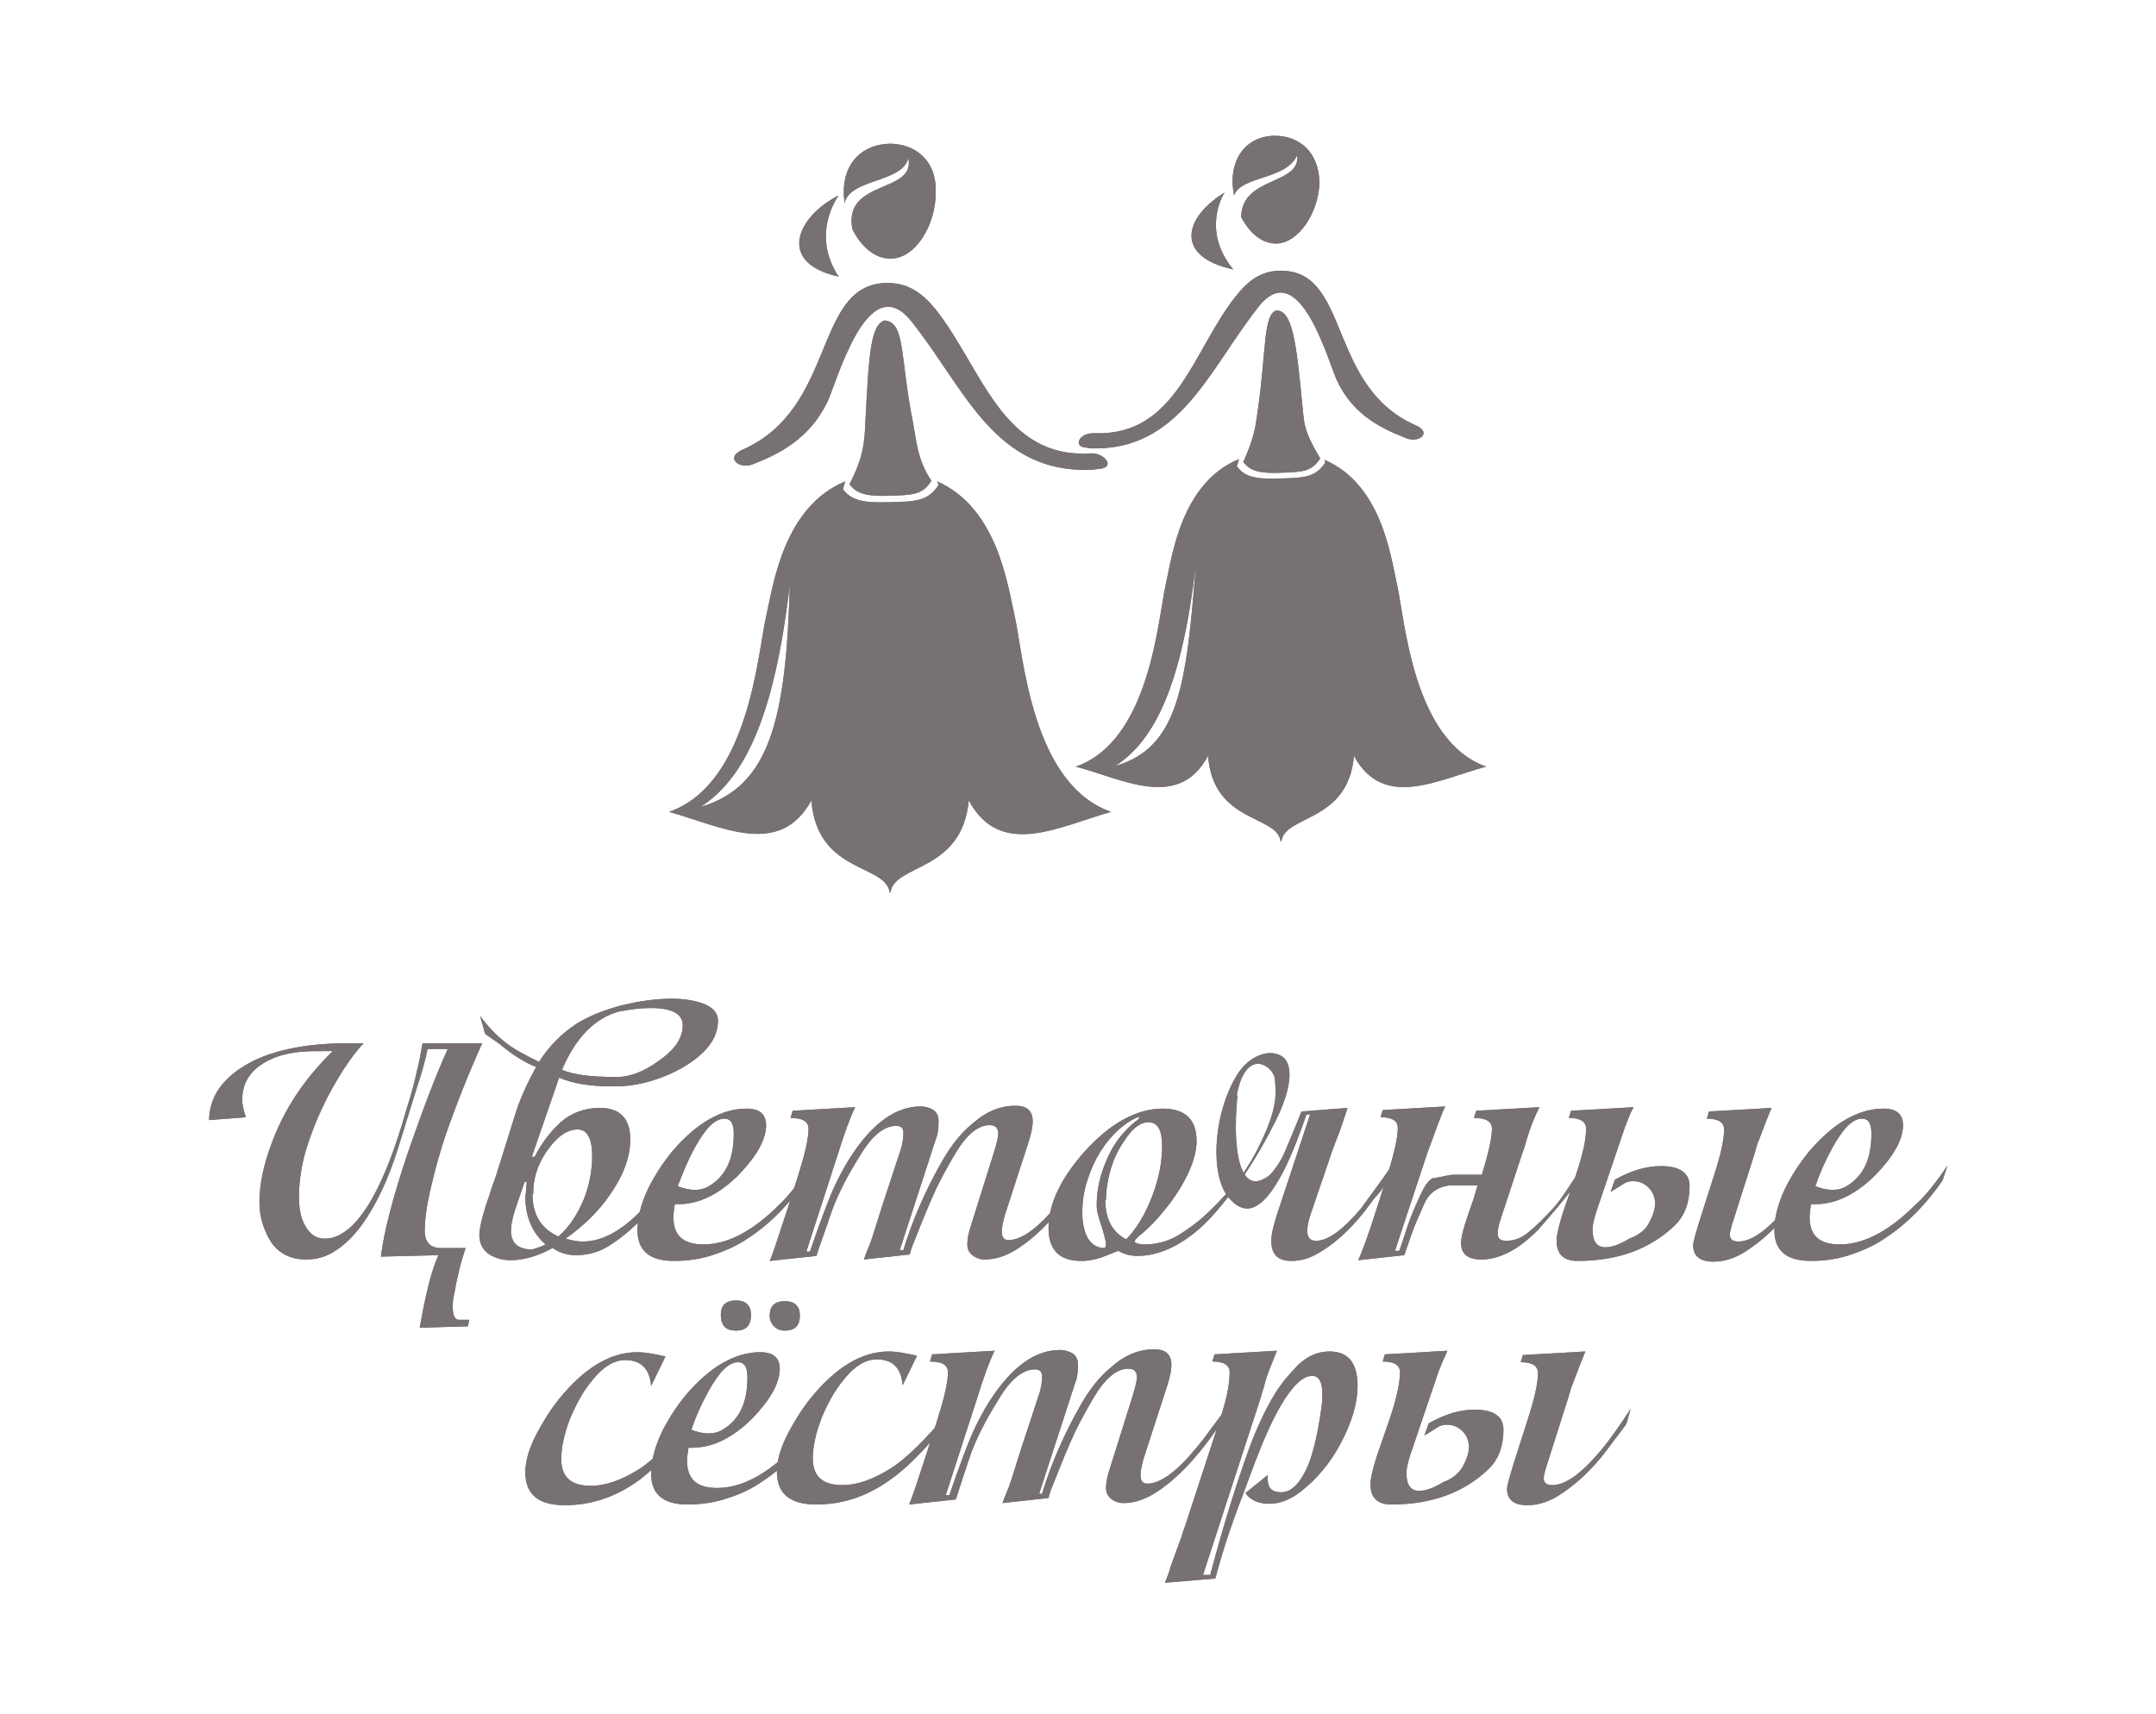 <?xml version="1.0" encoding="UTF-8"?> <!-- Generator: Adobe Illustrator 26.0.1, SVG Export Plug-In . SVG Version: 6.00 Build 0) --> <svg xmlns="http://www.w3.org/2000/svg" xmlns:xlink="http://www.w3.org/1999/xlink" id="Layer_1" x="0px" y="0px" viewBox="0 0 300 238.6" style="enable-background:new 0 0 300 238.6;" xml:space="preserve"> <style type="text/css"> .st0{fill:#787171;} </style> <g> <path class="st0" d="M151.9,65.4c-13.6,0.5-17.6-11.3-25.1-20.7c-6.1-7.6-10.4,8.7-11.7,11.3c-2.5,5.1-6.7,7.2-10.3,8.6 c-1.9,0.8-4-0.9-1.5-2c13-5.7,9.9-22.5,19.6-23.2c3.3-0.2,5.4,1.3,7.4,3.8c6.4,8.2,9.2,20.7,21.5,19.9c1.9-0.1,3.7,2.1,0.8,2.2 L151.9,65.4z"></path> <path class="st0" d="M129.6,66.9c-2-2.9-2.1-5.8-2.6-8.3c-1.8-9.1-1-13.7-3.9-14l0,0c0,0,0,0,0,0c0,0,0,0,0,0v0 c-2,0.6-2.2,4.9-2.7,14.3c-0.1,2.8-0.3,4.8-2.2,8.5c1.1,1.4,2.5,1.7,5.6,1.6C126.9,68.9,128.4,68.9,129.6,66.9z"></path> <path class="st0" d="M151.6,62.4c12.6,0.5,16.6-11,23.6-19.8c5.7-7.1,9.7,8.1,10.9,10.5c2.3,4.8,6.3,6.6,9.6,7.9 c1.8,0.7,3.6-0.8,1.3-1.8c-12.1-5.3-9.2-20.9-18.2-21.5c-3.1-0.2-5,1.2-6.9,3.6c-6,7.6-8.2,19.4-19.6,19c-2.3-0.1-3,2-1.1,2 L151.6,62.4z"></path> <path class="st0" d="M183.7,63.8c-2.3-3.9-2.2-4.6-2.5-7.6c-0.8-8.2-1.3-13-3.6-13l0,0c0,0,0,0,0,0c0,0,0,0,0,0l0,0 c-1.8,0.6-1.4,5.3-2.5,13.3c-0.4,2.7-0.4,4-2.1,7.8c1,1.3,2.3,1.6,5.2,1.5C181.1,65.7,182.5,65.7,183.7,63.8z"></path> <path class="st0" d="M141.2,85.8c-1-4.4-2.4-15.1-10.8-18.8c0.1,0.2,0.1,0.3,0.2,0.5c-1.5,2.3-3.2,2.3-6.9,2.4 c-3.5,0.1-5.2-0.2-6.4-1.8c0.1-0.4,0.2-0.8,0.3-1.1c-8.6,3.6-10,14.4-11,18.8c-1.2,5.3-2.4,23.3-13.5,27.2c7.2,2,15.4,6.5,19.8-1.6 c0.8,10.2,10.3,8.8,10.9,12.8c0,0.1,0,0.1,0.1,0c0.6-4,10-2.8,10.9-12.8c4.4,8.2,12.6,3.6,19.8,1.6 C143.5,109.1,142.4,91.1,141.2,85.8z M97.5,112.3c6.2-4,10.3-12.8,12.4-31C109.4,99.8,107.2,109.5,97.5,112.3z"></path> <path class="st0" d="M194.4,81.4c-0.9-4.1-2.2-14-10.1-17.4c0,0.1,0.1,0.3,0.1,0.4c-1.4,2.1-3,2.1-6.4,2.2 c-3.3,0.1-4.8-0.2-5.9-1.7c0.1-0.3,0.2-0.6,0.3-1c-8,3.3-9.3,13.4-10.2,17.5c-1.1,4.9-2.2,21.7-12.5,25.3 c6.7,1.8,14.3,6.1,18.4-1.5c0.7,9.4,9.6,8.2,10.1,11.9c0,0.1,0,0.1,0.1,0c0.5-3.7,9.3-2.6,10.1-11.9c4.1,7.6,11.7,3.3,18.4,1.5 C196.6,103.1,195.5,86.3,194.4,81.4z M155.2,106.6c5.6-3.6,9.3-11.6,11.2-28C165.1,95.3,164,104.1,155.2,106.6z"></path> <path class="st0" d="M123.8,20c-3.6,0.1-6.4,2.4-6.4,6.8c0,0.5,0.1,1,0.1,1.5c0.8-3.5,8-2.8,8.9-6.3c1,5-9.1,2.9-7.8,9.9 c1.2,2.4,3.1,4.1,5.3,4.1c3.6,0,6.4-4.9,6.3-9.4C130.3,22.3,127.3,20,123.8,20z"></path> <path class="st0" d="M177.6,18.9c-3.3-0.1-6,2.1-6.1,6.2c0,0.7,0.1,1.4,0.2,2.1c1.1-2.8,7.2-2.1,8.8-5.6c0.5,4.2-7.7,2.9-7.8,8.6 c1.1,2.1,2.7,3.6,4.7,3.7c3.3,0.1,6.1-4.4,6.2-8.5C183.5,21.2,180.9,19,177.6,18.9z"></path> <path class="st0" d="M170.4,26.8c-5.6,3.4-7.1,8.9,1.2,10.7C167,31.9,170.4,26.8,170.4,26.8z"></path> <path class="st0" d="M116.7,27.2c-5.8,2.9-8.7,9.4,0,11.3C112.7,32.5,116.7,27.2,116.7,27.2z"></path> </g> <g> <g> <g> <path class="st0" d="M61.6,173.7h3.2c-0.7,2-1.2,4.1-1.6,6.4c-0.2,0.8-0.2,1.4-0.2,1.9c0,1.1,0.3,1.7,0.9,1.7h1.4l-0.2,0.9 l-6.7,0.2c0.8-4.5,1.6-7.9,2.6-10.1l-8,0.2c0.4-3.3,1.6-8.1,3.8-14.6c1.9-5.5,3.7-10.3,5.5-14.3h-2.8c-0.3,1.5-0.8,3.3-1.5,5.4 c-0.9,2.9-1.8,5.8-2.7,8.7c-1.1,3.4-2.3,6.1-3.6,8.3c-1.5,2.6-3.2,4.5-4.9,5.6c-1.3,0.9-2.7,1.3-4.2,1.3c-2.7,0-4.6-1.3-5.6-3.8 c-0.6-1.3-0.9-2.7-0.9-4.2c0-2.5,0.6-5.4,1.9-8.7c1.7-4.4,4.4-8.5,8.3-12.3H44c-3,0-5.4,0.5-7.2,1.6c-2.1,1.2-3.1,3-3.1,5.2 c0,0.6,0.2,1.4,0.5,2.4l-5.1,0.4V156c0-3.1,1.6-5.6,4.8-7.6c3.4-2.1,8.3-3.2,14.6-3.2h2.1c-0.8,0.8-1.7,2-2.7,3.5 c-2.4,3.7-4.2,7.6-5.4,11.6c-0.6,2.2-0.9,4.3-0.9,6.3c0,1.4,0.2,2.7,0.7,3.7c0.7,1.4,1.6,2.1,2.9,2.1c1.3,0,2.5-0.6,3.8-1.8 c0.9-0.9,1.9-2.2,2.9-4c1.5-2.7,3.1-6.7,4.6-12c0.7-2.2,1.2-4,1.5-5.5c0.2-0.8,0.4-1.6,0.5-2.3l0.3-1.6h8.3 c-1.9,4.2-3.6,8.5-5.1,12.8c-0.7,2.1-1.4,4.5-2,7.1c-0.6,2.5-0.9,4.6-0.9,6.2C59.1,173,60,173.8,61.6,173.7z"></path> <path class="st0" d="M67.5,143.9l-0.7-2.5c1.7,2.3,3.6,4,5.7,5.1c0.7,0.4,1.5,0.8,2.5,1.3c1.4-2.2,3.1-3.9,5.2-5.3 c1.6-1,3.7-1.9,6.4-2.6c2.5-0.6,4.8-0.9,6.9-0.9c1.5,0,2.8,0.2,3.8,0.5c1.7,0.5,2.5,1.3,2.6,2.4c0.1,2.6-1.7,4.9-5.3,6.9 c-3.2,1.7-6.4,2.5-9.7,2.4c-2.8,0-5.2-0.4-7.1-1.2l-3.8,11h0.4c0.9-1.8,2.1-3.4,3.6-4.8c1.5-1.3,3.3-2,5.5-2 c2.8,0,4.2,1.5,4.2,4.4c0,2.5-1,5.1-2.9,7.8c-1.6,2.3-3.7,4.3-6.1,6c1,0.3,1.8,0.4,2.4,0.4c2.5,0,5.1-1.3,7.8-4 c1.3-1.3,3.2-3.6,5.8-6.9l-0.7,2.1l-1.2,1.6c-2.9,3.8-5.7,6.4-8.4,8c-1.4,0.8-2.8,1.1-4.3,1.1c-1.1,0-2.2-0.3-3.2-1 c-2,1.1-4,1.7-5.8,1.7c-1.2,0-2.2-0.3-3-0.8c-0.9-0.6-1.4-1.5-1.4-2.7c0-0.8,0.3-2.2,0.9-4.1c0.5-1.4,0.9-2.8,1.4-4.1l2.6-8.3 c0.7-2.4,1.8-4.7,3-6.9c-1.6-0.6-3.3-1.7-5.1-3.2L67.5,143.9z M73.3,164.5l-0.3,0l-1.3,3.8c-0.4,1.2-0.6,2.2-0.6,3 c0,1.7,1,2.6,2.9,2.6c0.1,0,0.4-0.1,1-0.3c0.5-0.2,0.8-0.3,0.9-0.4c-1.9-1.7-2.8-3.9-2.8-6.7C73.2,166,73.2,165.3,73.3,164.5z M74.1,166.2c0,2.9,1.2,4.8,3.6,5.9c1.5-1.3,2.6-3,3.5-5.1c0.8-2,1.2-4.1,1.2-6.1c0-2.4-0.7-3.7-2-3.7c-1.5,0-2.9,1-4.3,3 c-1.3,1.9-1.9,3.8-1.9,5.8V166.2z M78.2,148.9c1.6,0.7,4.1,1,7.6,1c1.8,0,3.7-0.7,5.8-2.2c2.3-1.6,3.4-3.2,3.4-5 c0-1.6-1.5-2.4-4.5-2.4c-1.4,0-2.9,0.2-4.4,0.5C82.8,141.7,80.1,144.4,78.2,148.9z"></path> <path class="st0" d="M112.8,162.2l-0.7,2.1c-2.3,3.3-4.8,5.9-7.8,7.9c-1.4,1-3.1,1.8-4.9,2.4c-1.7,0.6-3.6,0.9-5.6,0.9 c-3.4,0-5.1-1.4-5.1-4.3c0-1.7,0.5-3.7,1.5-5.8c0.9-1.8,2-3.5,3.3-5.1c3.4-4,6.9-6,10.4-6c1.8,0,2.7,0.8,2.7,2.3 c0,2-1.3,4.3-3.8,6.9c-2.7,2.7-5.5,4.1-8.4,4.1h-0.5c-0.1,0.7-0.2,1.3-0.2,1.8c0,2.6,1.4,3.8,4.2,3.8c3.3,0,6.8-1.8,10.5-5.5 C109.6,166.6,111.1,164.7,112.8,162.2z M94.3,165.1c0.8,0.3,1.5,0.5,2.3,0.5h0.2c0.7,0,1.4-0.2,2-0.6c2.2-1.4,3.3-3.7,3.3-7.2 c0-1.4-0.4-2.1-1.3-2.1c-1.3,0-2.6,1.3-4.1,4C95.7,161.5,95,163.3,94.3,165.1z"></path> <path class="st0" d="M113.6,174.8l-6.5,0.7c0.3-0.6,1.1-3,2.5-7.3l1.5-4.7c0.9-2.9,1.4-5,1.4-6.4c0-1-0.8-1.5-2.5-1.5l0.3-1 l8.7-0.5c-0.7,1.4-1.5,3.6-2.4,6.5l-4.4,13.6l0.5,0c1.4-4.1,2.5-7,3.2-8.6c1.4-3.1,3-5.7,4.9-7.8c2.3-2.5,4.7-3.8,7.3-3.8 c0.7,0,1.3,0.2,1.8,0.5c0.5,0.4,0.7,0.9,0.7,1.5c0,1-0.1,1.9-0.4,2.6l-5,15.4h0.5c1.2-4,3-8.2,5.4-12.4c1.2-2.1,2.6-3.9,4.2-5.2 c1.9-1.7,3.9-2.5,6-2.5c1.6,0,2.4,0.7,2.4,2.2c0,0.7-0.2,1.6-0.5,2.6l-3.4,10.5c-0.2,0.7-0.4,1.5-0.4,2.2c0,0.8,0.3,1.2,0.9,1.2 c1.4,0,3-0.9,4.9-2.8c1.3-1.3,2.7-3,4.2-5.1l1.2-1.6c0.3-0.5,0.6-0.9,0.8-1.2l-0.7,2.1c-3.2,4.8-6.4,8.2-9.6,10.1 c-1.4,0.8-2.7,1.2-4.1,1.2c-0.6,0-1.2-0.2-1.7-0.6c-0.5-0.4-0.7-0.9-0.7-1.5c0-0.8,0.2-1.7,0.5-2.6l3.2-10.2 c0.4-1.3,0.6-2.2,0.6-2.6c0-0.8-0.4-1.2-1.2-1.2c-1.6,0-3.2,1.3-4.8,4c-1.2,2-2.4,4.2-3.5,6.8c-0.7,1.6-1.4,3.4-2.2,5.4 c-0.3,0.7-0.5,1.3-0.6,1.8l-6.4,0.7c0.1-0.3,0.4-1.1,0.9-2.3c0.4-1.1,0.9-2.8,1.6-5l2.5-7.6c0.4-1.1,0.5-2,0.5-2.7 c0-0.7-0.3-1-1-1c-1.7,0-3.4,1.4-5,4.1c-1.7,2.7-3,5.2-3.9,7.6C114.9,171.1,114.1,173.2,113.6,174.8z"></path> <path class="st0" d="M171.7,165.5c-1.8,2.4-3.5,4.4-4.9,5.6c-2.9,2.5-5.8,3.7-8.5,3.7c-1,0-1.8-0.2-2.7-0.7l-2.3,0.9 c-0.9,0.3-1.8,0.5-2.8,0.5c-3.1,0-4.6-1.5-4.6-4.6c0-3.3,1.7-6.9,5-10.6c3.6-4,7.3-6,10.9-6c3.1,0,4.7,1.5,4.7,4.5 c0,2.3-1.2,5.2-3.5,8.4c-1.5,2-2.9,3.5-4.1,4.5c-0.7,0.5-1,0.9-1,1.1c0,0.2,0.5,0.4,1.4,0.4c1.6,0,3.2-0.4,4.7-1.3 c2.6-1.6,5.1-3.8,7.2-6.4C171.2,165.4,172.3,164.8,171.7,165.5z M158.4,155.8l0.2-0.4c-0.9,0.3-1.9,0.9-2.9,1.8 c-2,1.8-3.5,4.2-4.4,7.1c-0.5,1.5-0.7,3-0.7,4.5c0,1.2,0.2,2.3,0.6,3.2c0.5,1.1,1.4,1.7,2.4,1.7c0.2,0,0.3-0.2,0.3-0.7 c-0.1-0.4-0.2-0.9-0.4-1.6l-0.6-1.9c-0.2-0.7-0.3-1.2-0.3-1.7c0-1.7,0.3-3.6,1-5.4c0.7-1.9,1.6-3.5,2.8-4.8 C157.1,156.8,157.8,156.2,158.4,155.8z M153.8,167c0,2.7,1,4.5,2.9,5.5c1-1,1.8-2.2,2.6-3.7c1.6-3.2,2.4-6.3,2.4-9.3 c0-2.2-0.6-3.3-1.9-3.3c-1.1,0-2.2,0.8-3.3,2.5c-1,1.4-1.7,3-2.1,4.6c-0.3,1.2-0.5,2.4-0.5,3.5V167z"></path> <path class="st0" d="M202.1,163.5h4.1c0.9-3,1.4-5.1,1.4-6.4c0-1-0.8-1.5-2.5-1.5l0.3-1l8.8-0.5c-0.7,1.4-1.3,2.9-1.8,4.6 c-0.1,0.4-0.3,1.1-0.6,1.9l-2.9,8.8c-0.4,1.1-0.5,1.9-0.5,2.3c0,0.7,0.4,1,1.2,1c1.1,0,2.2-0.4,3.2-1.3c1-0.8,2-1.8,3.1-3 c0.7-0.7,1.5-1.8,2.4-3.2c1.1-1.7,1.9-2.7,2.3-3.2l-0.7,2.1l-1.3,1.6c-1,1.3-2.5,3.1-4.6,5.5c-2.8,2.8-5.4,4.1-7.9,4.1 c-1.9,0-2.8-0.8-2.8-2.3c0-0.7,0.3-2,1-4l0.8-2.3c0.2-0.8,0.4-1.3,0.5-1.7h-4.1c-1.6,0.3-2.7,1.1-3.3,2.5 c-0.7,1.6-1.4,3.1-1.9,4.6l-0.9,2.6l-6.4,0.7c0.5-1.1,1.4-3.5,2.6-7.3l1.5-4.7c0.9-2.9,1.4-5.1,1.4-6.4c0-1-0.8-1.5-2.4-1.5 l0.3-1l8.7-0.5c-0.5,1-1.3,3.2-2.5,6.5l-4.5,13.6l0.6,0c0.3-0.8,0.7-2,1.2-3.6c0.5-1.4,1.1-2.8,1.8-4.3c0.5-1.1,1-1.8,1.6-2.2 C199.8,164,200.7,163.7,202.1,163.5z"></path> <path class="st0" d="M229.4,170.3c0.6-1.1,0.9-2,0.9-2.8c0-0.8-0.3-1.6-0.9-2.2c-0.6-0.6-1.3-0.9-2.2-0.9c-0.6,0-1.1,0.2-1.5,0.5 l-1.6,1l0.6-1.7c2.3-1.3,4.4-1.9,6.4-1.9c2.6,0,4,0.9,4,2.8c0,2.3-0.7,4.1-2,5.4c-3.4,3.3-7.9,5-13.6,5c-1.9,0-2.9-0.9-2.9-2.8 c0-0.8,0.3-2.1,0.9-4l1.8-5.2c0.9-2.7,1.4-4.8,1.4-6.4c0-1-0.8-1.5-2.4-1.5l0.3-1l8.7-0.5c-0.5,0.9-0.8,1.8-1.2,2.8l-4,11.8 c-0.3,1-0.5,1.8-0.5,2.4c0,1.7,0.6,2.5,1.8,2.5c0.9,0,2-0.4,3.3-1.2C228.1,171.9,229,171.1,229.4,170.3z M252.8,162.2l-0.6,2.1 l-2.7,3.6c-2.1,2.8-4.4,4.9-6.8,6.4c-1.3,0.8-2.7,1.3-4.3,1.3c-1.9,0-2.8-0.8-2.8-2.3c0-0.5,0.5-2.2,1.4-5l1.5-4.7 c0.9-2.8,1.4-4.9,1.4-6.4c0-1-0.8-1.5-2.4-1.5l0.3-1l8.7-0.5c-0.3,0.7-0.9,2.2-1.8,4.6c-0.1,0.2-0.3,0.8-0.6,1.9l-2.8,8.8 c-0.4,1.2-0.6,2-0.6,2.3c0,0.7,0.4,1,1.2,1c1.7,0,3.8-1.4,6.3-4.3C249.3,167.3,250.9,165.1,252.8,162.2z"></path> <path class="st0" d="M271,162.2l-0.7,2.1c-2.3,3.3-4.8,5.9-7.8,7.9c-1.4,1-3.1,1.8-4.9,2.4c-1.7,0.6-3.6,0.9-5.6,0.9 c-3.4,0-5.1-1.4-5.1-4.3c0-1.7,0.5-3.7,1.5-5.8c0.9-1.8,2-3.5,3.3-5.1c3.4-4,6.9-6,10.4-6c1.8,0,2.7,0.8,2.7,2.3 c0,2-1.3,4.3-3.8,6.9c-2.7,2.7-5.5,4.1-8.4,4.1H252c-0.1,0.7-0.2,1.3-0.2,1.8c0,2.6,1.4,3.8,4.2,3.8c3.3,0,6.8-1.8,10.5-5.5 C267.8,166.6,269.3,164.7,271,162.2z M252.6,165.1c0.8,0.3,1.5,0.5,2.3,0.5h0.2c0.7,0,1.4-0.2,2-0.6c2.2-1.4,3.3-3.7,3.3-7.2 c0-1.4-0.4-2.1-1.3-2.1c-1.3,0-2.6,1.3-4.1,4C254,161.5,253.2,163.3,252.6,165.1z"></path> </g> <path class="st0" d="M189.3,168.3c-2.5,2.9-4.5,4.4-6.2,4.4c-0.8,0-1.2-0.5-1.2-1.4c0-0.7,0.2-1.5,0.5-2.4l2.8-8.2 c0.1-0.4,0.3-0.8,0.5-1.4l0.7-1.8c0.5-1.5,0.9-2.6,1.1-3.3l-6.4,0.5c0,0-1.4,3.5-2.4,5.8c-1,2.3-3.4,5-4.7,4.4 c-0.4-0.2-0.8-0.6-1.1-1c1.7-2.5,3.2-5.1,4.6-7.9c2.2-4.4,2.5-7.7,1-8.9c-1.7-1.2-4.4-0.3-6.1,2.1c-3.4,5.1-4.1,13.4-1.8,17 c-1.9,2.1-3.4,3.4-3.4,3.4s0.2,0.1,0,1.1c1.3-1.2,2.5-2.6,3.7-4.1c0.5,0.6,1,1.1,1.7,1.4c2.5,1.1,4.7-2.5,6-5 c1.2-2.3,2.7-6.4,3.2-7.9l0.5,0l-4.5,13.6c-0.6,1.8-0.9,3.1-0.9,4c0,1.9,0.9,2.8,2.8,2.8c1.4,0,2.7-0.4,4.1-1.3 c2.5-1.5,4.8-3.8,6.9-6.7c0.4-0.6,0.9-1.1,1.4-1.7c0.5-0.7,0.9-1.3,1.1-1.8l0.7-2.1C191.9,164.8,190.3,166.9,189.3,168.3z M172.9,149.8c1.7-3.4,4.4-1,4.5,0.4c0.1,1.7,0.6,3.7-2.2,9.3c-0.7,1.5-1.6,2.9-2.4,4.1C171,160.2,171.6,152.2,172.9,149.8z"></path> </g> <path class="st0" d="M171.1,153.5c0,0-0.6,9.1,0,10.2c0.6,1.2,2.5,2.4,2.7,2.5c0.2,0.1,2.9-2.7,2.9-2.7c-2.4,2-3.5,0.3-4-1 c-1.1-3.1-0.7-8.2-0.5-10.1C171.6,152.9,171.1,153.5,171.1,153.5z"></path> </g> <g> <path class="st0" d="M96.9,196.3l-0.8,2.2c-0.9,1-1.2,1.7-2,2.6c-2,2.2-3.8,3.9-5.3,5c-3.2,2.3-6.6,3.4-10.2,3.4 c-3.7,0-5.5-1.5-5.5-4.6c0-1.5,0.5-3.3,1.6-5.4c0.9-1.7,1.9-3.3,3.1-4.8c3.5-4.3,7.1-6.5,10.9-6.5c0.9,0,2.2,0.2,3.9,0.6l-2,4.1 c-0.2-2.4-1.4-3.6-3.6-3.6c-1.7,0-3.3,1.1-4.9,3.2c-1.1,1.4-2,3.1-2.8,5c-0.8,2.1-1.2,4-1.2,5.6c0,2.5,1.4,3.7,4.1,3.7 c2.1,0,4.3-0.8,6.7-2.3C91.1,203.1,93.5,200.5,96.9,196.3z"></path> <path class="st0" d="M114.7,196.1l-0.7,2.1c-2.3,3.3-4.8,5.9-7.8,7.9c-1.4,1-3,1.8-4.9,2.4c-1.7,0.6-3.6,0.9-5.6,0.9 c-3.4,0-5.1-1.4-5.1-4.3c0-1.7,0.5-3.7,1.5-5.8c0.9-1.8,2-3.5,3.3-5.1c3.4-4,6.9-6,10.4-6c1.8,0,2.7,0.8,2.7,2.3 c0,2-1.3,4.3-3.8,6.9c-2.7,2.7-5.5,4.1-8.4,4.1h-0.5c-0.1,0.7-0.2,1.3-0.2,1.8c0,2.6,1.4,3.8,4.2,3.8c3.3,0,6.8-1.8,10.5-5.5 C111.4,200.5,112.9,198.7,114.7,196.1z M96.2,199c0.8,0.3,1.5,0.5,2.3,0.5h0.2c0.7,0,1.4-0.2,2-0.6c2.2-1.4,3.3-3.7,3.3-7.2 c0-1.4-0.4-2.1-1.3-2.1c-1.3,0-2.6,1.3-4.1,4C97.6,195.4,96.8,197.2,96.2,199z"></path> <path class="st0" d="M132.3,196.1l-0.7,2.1c-3,3.7-5.6,6.3-7.8,7.8c-3.2,2.3-6.6,3.4-10.2,3.4c-3.7,0-5.5-1.5-5.5-4.6 c0-1.5,0.5-3.3,1.6-5.4c0.9-1.7,1.9-3.3,3.1-4.8c3.5-4.3,7.1-6.5,10.9-6.5c0.9,0,2.2,0.2,3.9,0.6l-2,4.1c-0.2-2.4-1.4-3.6-3.6-3.6 c-1.7,0-3.3,1.1-4.9,3.2c-1.1,1.4-2,3.1-2.8,5c-0.8,2.1-1.2,4-1.2,5.6c0,2.5,1.4,3.7,4.1,3.7c2.1,0,4.3-0.8,6.7-2.3 C126,203.1,128.9,200.3,132.3,196.1z"></path> <path class="st0" d="M133,208.7l-6.5,0.7c0.3-0.6,1.1-3,2.5-7.3l1.5-4.7c0.9-2.9,1.4-5,1.4-6.4c0-1-0.8-1.5-2.5-1.5l0.3-1l8.7-0.5 c-0.7,1.4-1.5,3.6-2.4,6.5l-4.4,13.6l0.5,0c1.4-4.1,2.5-7,3.2-8.6c1.4-3.1,3-5.7,4.9-7.8c2.3-2.5,4.7-3.8,7.3-3.8 c0.7,0,1.3,0.2,1.8,0.5c0.5,0.4,0.7,0.9,0.7,1.5c0,1-0.1,1.9-0.4,2.6l-5,15.4h0.4c1.2-4,3-8.2,5.4-12.4c1.2-2.1,2.6-3.9,4.2-5.2 c1.9-1.7,3.9-2.5,6-2.5c1.6,0,2.4,0.7,2.4,2.2c0,0.7-0.2,1.6-0.5,2.6l-3.4,10.5c-0.2,0.8-0.4,1.5-0.4,2.2c0,0.8,0.3,1.2,0.9,1.2 c1.4,0,3-0.9,4.9-2.8c1.3-1.3,2.7-3,4.2-5.1l1.2-1.6c0.3-0.5,0.6-0.9,0.8-1.2l-0.7,2.1c-3.2,4.8-6.4,8.2-9.6,10.1 c-1.4,0.8-2.7,1.2-4.1,1.2c-0.6,0-1.2-0.2-1.7-0.6c-0.5-0.4-0.7-0.9-0.7-1.5c0-0.8,0.2-1.7,0.5-2.6l3.2-10.2 c0.4-1.3,0.6-2.2,0.6-2.6c0-0.8-0.4-1.2-1.2-1.2c-1.6,0-3.2,1.3-4.8,4c-1.2,2-2.4,4.2-3.5,6.8c-0.7,1.6-1.4,3.4-2.2,5.4 c-0.3,0.7-0.5,1.3-0.6,1.8l-6.4,0.7c0.1-0.3,0.4-1.1,0.9-2.3c0.4-1.1,0.9-2.8,1.6-5l2.5-7.6c0.4-1.1,0.5-2,0.5-2.7c0-0.7-0.3-1-1-1 c-1.7,0-3.4,1.4-5,4.1c-1.7,2.7-3,5.2-3.9,7.6C134.2,205,133.5,207.1,133,208.7z"></path> <path class="st0" d="M169.1,219.7l-7,0.6c0.3-0.8,0.6-1.5,0.8-2.3l0.8-2.2l0.7-1.9c0.1-0.4,0.3-1,0.6-1.8l4.8-14.7 c0.9-2.7,1.3-4.8,1.3-6.4c0-1-0.8-1.5-2.4-1.5l0.3-1l8.7-0.5c-0.2,0.4-0.4,0.9-0.7,1.7c-0.5,1.2-0.9,2.3-1.1,3.2 c0,0.1-0.2,0.6-0.5,1.7l-8,24.6h1c1.9-7.2,3.8-13.2,5.6-18.1c1.5-3.9,3.1-7,4.8-9.1c0.7-0.8,1.3-1.5,1.9-2.1 c1.3-1.2,2.7-1.8,4.3-1.8c2.6,0,3.9,1.6,3.9,4.8c0,2.4-0.8,5.1-2.4,8.1c-1.4,2.6-3.2,4.8-5.5,6.6c-1.4,1.1-2.9,1.7-4.4,1.7 c-1.5,0-2.6-0.5-3.3-1.5l3.1-2.5v0.6c0,1.2,0.6,1.8,1.9,1.8c1,0,2-0.7,2.8-2c0.7-1.1,1.2-2.3,1.6-3.8c0.5-1.8,0.9-3.9,1.2-6.2 c0.1-0.6,0.1-1.2,0.1-1.7c0-1.7-0.5-2.5-1.4-2.5c-1.3,0-2.7,1.3-4.3,4c-1.2,2-2.4,4.7-3.7,8.1l-1.6,4.3 C171.1,212.8,169.9,216.7,169.1,219.7z"></path> <path class="st0" d="M203.5,204.2c0.6-1.1,0.9-2,0.9-2.8c0-0.8-0.3-1.6-0.9-2.2c-0.6-0.6-1.3-0.9-2.2-0.9c-0.6,0-1.1,0.2-1.5,0.5 l-1.6,1l0.6-1.7c2.3-1.3,4.4-1.9,6.4-1.9c2.6,0,4,0.9,4,2.8c0,2.3-0.7,4.1-2,5.4c-3.4,3.3-7.9,5-13.6,5c-1.9,0-2.9-0.9-2.9-2.8 c0-0.8,0.3-2.1,0.9-4l1.8-5.2c0.9-2.7,1.4-4.8,1.4-6.4c0-1-0.8-1.5-2.4-1.5l0.3-1l8.7-0.5c-0.4,0.9-0.8,1.8-1.2,2.8l-4,11.8 c-0.3,1-0.5,1.8-0.5,2.4c0,1.7,0.6,2.5,1.8,2.5c0.9,0,2-0.4,3.3-1.2C202.2,205.8,203,205,203.5,204.2z M226.9,196.1l-0.6,2.1 l-2.7,3.6c-2.1,2.8-4.4,4.9-6.8,6.4c-1.3,0.8-2.7,1.3-4.3,1.3c-1.9,0-2.8-0.8-2.8-2.3c0-0.5,0.5-2.2,1.4-5l1.5-4.7 c0.9-2.8,1.4-4.9,1.4-6.4c0-1-0.8-1.5-2.4-1.5l0.3-1l8.7-0.5c-0.3,0.7-0.9,2.2-1.8,4.6c-0.1,0.2-0.3,0.8-0.6,1.9l-2.8,8.8 c-0.4,1.2-0.6,2-0.6,2.3c0,0.7,0.4,1,1.2,1c1.7,0,3.8-1.4,6.3-4.3C223.4,201.2,225,199,226.9,196.1z"></path> <path class="st0" d="M102.4,185.2c-1.4,0-2.1-0.7-2.1-2.2c0-1.3,0.7-2,2.1-2c1.4,0,2.1,0.7,2.1,2 C104.5,184.5,103.8,185.2,102.4,185.2z M109.2,185.2c-0.6,0-1.1-0.2-1.5-0.6c-0.4-0.4-0.6-0.9-0.6-1.5c0-1.3,0.7-2,2.1-2 c1.4,0,2.1,0.7,2.1,2C111.3,184.5,110.6,185.2,109.2,185.2z"></path> </g> <g> <path class="st0" d="M151.9,65.4c-13.6,0.5-17.6-11.3-25.1-20.7c-6.1-7.6-10.4,8.7-11.7,11.3c-2.5,5.1-6.7,7.2-10.3,8.6 c-1.9,0.8-4-0.9-1.5-2c13-5.7,9.9-22.5,19.6-23.2c3.3-0.2,5.4,1.3,7.4,3.8c6.4,8.2,9.2,20.7,21.5,19.9c1.9-0.1,3.7,2.1,0.8,2.2 L151.9,65.4z"></path> <path class="st0" d="M129.6,66.9c-2-2.9-2.1-5.8-2.6-8.3c-1.8-9.1-1-13.7-3.9-14l0,0c0,0,0,0,0,0c0,0,0,0,0,0v0 c-2,0.6-2.2,4.9-2.7,14.3c-0.1,2.8-0.3,4.8-2.2,8.5c1.1,1.4,2.5,1.7,5.6,1.6C126.9,68.9,128.4,68.9,129.6,66.9z"></path> <path class="st0" d="M151.6,62.4c12.6,0.5,16.6-11,23.6-19.8c5.7-7.1,9.7,8.1,10.9,10.5c2.3,4.8,6.3,6.6,9.6,7.9 c1.8,0.7,3.6-0.8,1.3-1.8c-12.1-5.3-9.2-20.9-18.2-21.5c-3.1-0.2-5,1.2-6.9,3.6c-6,7.6-8.2,19.4-19.6,19c-2.3-0.1-3,2-1.1,2 L151.6,62.4z"></path> <path class="st0" d="M183.7,63.8c-2.3-3.9-2.2-4.6-2.5-7.6c-0.8-8.2-1.3-13-3.6-13l0,0c0,0,0,0,0,0c0,0,0,0,0,0l0,0 c-1.8,0.6-1.4,5.3-2.5,13.3c-0.4,2.7-0.4,4-2.1,7.8c1,1.3,2.3,1.6,5.2,1.5C181.1,65.7,182.5,65.7,183.7,63.8z"></path> <path class="st0" d="M141.2,85.8c-1-4.4-2.4-15.1-10.8-18.8c0.1,0.2,0.1,0.3,0.2,0.5c-1.5,2.3-3.2,2.3-6.9,2.4 c-3.5,0.1-5.2-0.2-6.4-1.8c0.1-0.4,0.2-0.8,0.3-1.1c-8.6,3.6-10,14.4-11,18.8c-1.2,5.3-2.4,23.3-13.5,27.2c7.2,2,15.4,6.5,19.8-1.6 c0.8,10.2,10.3,8.8,10.9,12.8c0,0.1,0,0.1,0.1,0c0.6-4,10-2.8,10.9-12.8c4.4,8.2,12.6,3.6,19.8,1.6 C143.5,109.1,142.4,91.1,141.2,85.8z M97.5,112.3c6.2-4,10.3-12.8,12.4-31C109.4,99.8,107.2,109.5,97.5,112.3z"></path> <path class="st0" d="M194.4,81.4c-0.9-4.1-2.2-14-10.1-17.4c0,0.1,0.1,0.3,0.1,0.4c-1.4,2.1-3,2.1-6.4,2.2 c-3.3,0.1-4.8-0.2-5.9-1.7c0.1-0.3,0.2-0.6,0.3-1c-8,3.3-9.3,13.4-10.2,17.5c-1.1,4.9-2.2,21.7-12.5,25.3 c6.7,1.8,14.3,6.1,18.4-1.5c0.7,9.4,9.6,8.2,10.1,11.9c0,0.1,0,0.1,0.1,0c0.5-3.7,9.3-2.6,10.1-11.9c4.1,7.6,11.7,3.3,18.4,1.5 C196.6,103.1,195.5,86.3,194.4,81.4z M155.2,106.6c5.6-3.6,9.3-11.6,11.2-28C165.1,95.3,164,104.1,155.2,106.6z"></path> <path class="st0" d="M123.8,20c-3.6,0.1-6.4,2.4-6.4,6.8c0,0.5,0.1,1,0.1,1.5c0.8-3.5,8-2.8,8.9-6.3c1,5-9.1,2.9-7.8,9.9 c1.2,2.4,3.1,4.1,5.3,4.1c3.6,0,6.4-4.9,6.3-9.4C130.3,22.3,127.3,20,123.8,20z"></path> <path class="st0" d="M177.6,18.9c-3.3-0.1-6,2.1-6.1,6.2c0,0.7,0.1,1.4,0.2,2.1c1.1-2.8,7.2-2.1,8.8-5.6c0.5,4.2-7.7,2.9-7.8,8.6 c1.1,2.1,2.7,3.6,4.7,3.7c3.3,0.1,6.1-4.4,6.2-8.5C183.5,21.2,180.9,19,177.6,18.9z"></path> <path class="st0" d="M170.4,26.8c-5.6,3.4-7.1,8.9,1.2,10.7C167,31.9,170.4,26.8,170.4,26.8z"></path> <path class="st0" d="M116.7,27.2c-5.8,2.9-8.7,9.4,0,11.3C112.7,32.5,116.7,27.2,116.7,27.2z"></path> </g> <g> <g> <g> <path class="st0" d="M61.6,173.7h3.2c-0.7,2-1.2,4.1-1.6,6.4c-0.2,0.8-0.2,1.4-0.2,1.9c0,1.1,0.3,1.7,0.9,1.7h1.4l-0.2,0.9 l-6.7,0.2c0.8-4.5,1.6-7.9,2.6-10.1l-8,0.2c0.4-3.3,1.6-8.1,3.8-14.6c1.9-5.5,3.7-10.3,5.5-14.3h-2.8c-0.3,1.5-0.8,3.3-1.5,5.4 c-0.9,2.9-1.8,5.8-2.7,8.7c-1.1,3.4-2.3,6.1-3.6,8.3c-1.5,2.6-3.2,4.5-4.9,5.6c-1.3,0.9-2.7,1.3-4.2,1.3c-2.7,0-4.6-1.3-5.6-3.8 c-0.6-1.3-0.9-2.7-0.9-4.2c0-2.5,0.6-5.4,1.9-8.7c1.7-4.4,4.4-8.5,8.3-12.3H44c-3,0-5.4,0.5-7.2,1.6c-2.1,1.2-3.1,3-3.1,5.2 c0,0.6,0.2,1.4,0.5,2.4l-5.1,0.4V156c0-3.1,1.6-5.6,4.8-7.6c3.4-2.1,8.3-3.2,14.6-3.2h2.1c-0.8,0.8-1.7,2-2.7,3.5 c-2.4,3.7-4.2,7.6-5.4,11.6c-0.6,2.2-0.9,4.3-0.9,6.3c0,1.4,0.2,2.7,0.7,3.7c0.7,1.4,1.6,2.1,2.9,2.1c1.3,0,2.5-0.6,3.8-1.8 c0.9-0.9,1.9-2.2,2.9-4c1.5-2.7,3.1-6.7,4.6-12c0.7-2.2,1.2-4,1.5-5.5c0.2-0.8,0.4-1.6,0.5-2.3l0.3-1.6h8.3 c-1.9,4.2-3.6,8.5-5.1,12.8c-0.7,2.1-1.4,4.5-2,7.1c-0.6,2.5-0.9,4.6-0.9,6.2C59.1,173,60,173.8,61.6,173.7z"></path> <path class="st0" d="M67.5,143.9l-0.7-2.5c1.7,2.3,3.6,4,5.7,5.1c0.7,0.4,1.5,0.8,2.5,1.3c1.4-2.2,3.1-3.9,5.2-5.3 c1.6-1,3.7-1.9,6.4-2.6c2.5-0.6,4.8-0.9,6.9-0.9c1.5,0,2.8,0.2,3.8,0.5c1.7,0.5,2.5,1.3,2.6,2.4c0.1,2.6-1.7,4.9-5.3,6.9 c-3.2,1.7-6.4,2.5-9.7,2.4c-2.8,0-5.2-0.4-7.1-1.2l-3.8,11h0.4c0.9-1.8,2.1-3.4,3.6-4.8c1.5-1.3,3.3-2,5.5-2 c2.8,0,4.2,1.5,4.2,4.4c0,2.5-1,5.1-2.9,7.8c-1.6,2.3-3.7,4.3-6.1,6c1,0.3,1.8,0.4,2.4,0.4c2.5,0,5.1-1.3,7.8-4 c1.3-1.3,3.2-3.6,5.8-6.9l-0.7,2.1l-1.2,1.6c-2.9,3.8-5.7,6.4-8.4,8c-1.4,0.8-2.8,1.1-4.3,1.1c-1.1,0-2.2-0.3-3.2-1 c-2,1.1-4,1.7-5.8,1.7c-1.2,0-2.2-0.3-3-0.8c-0.9-0.6-1.4-1.5-1.4-2.7c0-0.8,0.3-2.2,0.9-4.1c0.5-1.4,0.9-2.8,1.4-4.1l2.6-8.3 c0.7-2.4,1.8-4.7,3-6.9c-1.6-0.6-3.3-1.7-5.1-3.2L67.5,143.9z M73.3,164.5l-0.3,0l-1.3,3.8c-0.4,1.2-0.6,2.2-0.6,3 c0,1.7,1,2.6,2.9,2.6c0.1,0,0.4-0.1,1-0.3c0.5-0.2,0.8-0.3,0.9-0.4c-1.9-1.7-2.8-3.9-2.8-6.7C73.2,166,73.2,165.3,73.3,164.5z M74.1,166.2c0,2.9,1.2,4.8,3.6,5.9c1.5-1.3,2.6-3,3.5-5.1c0.8-2,1.2-4.1,1.2-6.1c0-2.4-0.7-3.7-2-3.7c-1.5,0-2.9,1-4.3,3 c-1.3,1.9-1.9,3.8-1.9,5.8V166.2z M78.2,148.9c1.6,0.7,4.1,1,7.6,1c1.8,0,3.7-0.7,5.8-2.2c2.3-1.6,3.4-3.2,3.4-5 c0-1.6-1.5-2.4-4.5-2.4c-1.4,0-2.9,0.2-4.4,0.5C82.8,141.7,80.1,144.4,78.2,148.9z"></path> <path class="st0" d="M112.8,162.2l-0.7,2.1c-2.3,3.3-4.8,5.9-7.8,7.9c-1.4,1-3.1,1.8-4.9,2.4c-1.7,0.6-3.6,0.9-5.6,0.9 c-3.4,0-5.1-1.4-5.1-4.3c0-1.7,0.5-3.7,1.5-5.8c0.9-1.8,2-3.5,3.3-5.1c3.4-4,6.9-6,10.4-6c1.8,0,2.7,0.8,2.7,2.3 c0,2-1.3,4.3-3.8,6.9c-2.7,2.7-5.5,4.1-8.4,4.1h-0.5c-0.1,0.7-0.2,1.3-0.2,1.8c0,2.6,1.4,3.8,4.2,3.8c3.3,0,6.8-1.8,10.5-5.5 C109.6,166.6,111.1,164.7,112.8,162.2z M94.3,165.1c0.8,0.3,1.5,0.5,2.3,0.5h0.2c0.7,0,1.4-0.2,2-0.6c2.2-1.4,3.3-3.7,3.3-7.2 c0-1.4-0.4-2.1-1.3-2.1c-1.3,0-2.6,1.3-4.1,4C95.7,161.5,95,163.3,94.3,165.1z"></path> <path class="st0" d="M113.6,174.8l-6.5,0.7c0.3-0.6,1.1-3,2.5-7.3l1.5-4.7c0.9-2.9,1.4-5,1.4-6.4c0-1-0.8-1.5-2.5-1.5l0.3-1 l8.7-0.5c-0.7,1.4-1.5,3.6-2.4,6.5l-4.4,13.6l0.5,0c1.4-4.1,2.5-7,3.2-8.6c1.4-3.1,3-5.7,4.9-7.8c2.3-2.5,4.7-3.8,7.3-3.8 c0.7,0,1.3,0.2,1.8,0.5c0.5,0.4,0.7,0.9,0.7,1.5c0,1-0.1,1.9-0.4,2.6l-5,15.4h0.5c1.2-4,3-8.2,5.4-12.4c1.2-2.1,2.6-3.9,4.2-5.2 c1.9-1.7,3.9-2.5,6-2.5c1.6,0,2.4,0.7,2.4,2.2c0,0.7-0.2,1.6-0.5,2.6l-3.4,10.5c-0.2,0.7-0.4,1.5-0.4,2.2c0,0.8,0.3,1.2,0.9,1.2 c1.4,0,3-0.9,4.9-2.8c1.3-1.3,2.7-3,4.2-5.1l1.2-1.6c0.3-0.5,0.6-0.9,0.8-1.2l-0.7,2.1c-3.2,4.8-6.4,8.2-9.6,10.1 c-1.4,0.8-2.7,1.2-4.1,1.2c-0.6,0-1.2-0.2-1.7-0.6c-0.5-0.4-0.7-0.9-0.7-1.5c0-0.8,0.2-1.7,0.5-2.6l3.2-10.2 c0.4-1.3,0.6-2.2,0.6-2.6c0-0.8-0.4-1.2-1.2-1.2c-1.6,0-3.2,1.3-4.8,4c-1.2,2-2.4,4.2-3.5,6.8c-0.7,1.6-1.4,3.4-2.2,5.4 c-0.3,0.7-0.5,1.3-0.6,1.8l-6.4,0.7c0.1-0.3,0.4-1.1,0.9-2.3c0.4-1.1,0.9-2.8,1.6-5l2.5-7.6c0.4-1.1,0.5-2,0.5-2.7 c0-0.7-0.3-1-1-1c-1.7,0-3.4,1.4-5,4.1c-1.7,2.7-3,5.2-3.9,7.6C114.9,171.1,114.1,173.2,113.6,174.8z"></path> <path class="st0" d="M171.7,165.5c-1.8,2.4-3.5,4.4-4.9,5.6c-2.9,2.5-5.8,3.7-8.5,3.7c-1,0-1.8-0.2-2.7-0.7l-2.3,0.9 c-0.9,0.3-1.8,0.5-2.8,0.5c-3.1,0-4.6-1.5-4.6-4.6c0-3.3,1.7-6.9,5-10.6c3.6-4,7.3-6,10.9-6c3.1,0,4.7,1.5,4.7,4.5 c0,2.3-1.2,5.2-3.5,8.4c-1.5,2-2.9,3.5-4.1,4.5c-0.7,0.5-1,0.9-1,1.1c0,0.2,0.5,0.4,1.4,0.4c1.6,0,3.2-0.4,4.7-1.3 c2.6-1.6,5.1-3.8,7.2-6.4C171.2,165.4,172.3,164.8,171.7,165.5z M158.4,155.8l0.2-0.4c-0.9,0.3-1.9,0.9-2.9,1.8 c-2,1.8-3.5,4.2-4.4,7.1c-0.5,1.5-0.7,3-0.7,4.5c0,1.2,0.2,2.3,0.6,3.2c0.5,1.1,1.4,1.7,2.4,1.7c0.2,0,0.3-0.2,0.3-0.7 c-0.1-0.4-0.2-0.9-0.4-1.6l-0.6-1.9c-0.2-0.7-0.3-1.2-0.3-1.7c0-1.7,0.3-3.6,1-5.4c0.7-1.9,1.6-3.5,2.8-4.8 C157.1,156.8,157.8,156.2,158.4,155.8z M153.8,167c0,2.7,1,4.5,2.9,5.5c1-1,1.8-2.2,2.6-3.7c1.6-3.2,2.4-6.3,2.4-9.3 c0-2.2-0.6-3.3-1.9-3.3c-1.1,0-2.2,0.8-3.3,2.5c-1,1.4-1.7,3-2.1,4.6c-0.3,1.2-0.5,2.4-0.5,3.5V167z"></path> <path class="st0" d="M202.1,163.5h4.1c0.9-3,1.4-5.1,1.4-6.4c0-1-0.8-1.5-2.5-1.5l0.3-1l8.8-0.5c-0.7,1.4-1.3,2.9-1.8,4.6 c-0.1,0.4-0.3,1.1-0.6,1.9l-2.9,8.8c-0.4,1.1-0.5,1.9-0.5,2.3c0,0.7,0.4,1,1.2,1c1.1,0,2.2-0.4,3.2-1.3c1-0.8,2-1.8,3.1-3 c0.7-0.7,1.5-1.8,2.4-3.2c1.1-1.7,1.9-2.7,2.3-3.2l-0.7,2.1l-1.3,1.6c-1,1.3-2.5,3.1-4.6,5.5c-2.8,2.8-5.4,4.1-7.9,4.1 c-1.9,0-2.8-0.8-2.8-2.3c0-0.7,0.3-2,1-4l0.8-2.3c0.2-0.8,0.4-1.3,0.5-1.7h-4.1c-1.6,0.3-2.7,1.1-3.3,2.5 c-0.7,1.6-1.4,3.1-1.9,4.6l-0.9,2.6l-6.4,0.7c0.5-1.1,1.4-3.5,2.6-7.3l1.5-4.7c0.9-2.9,1.4-5.1,1.4-6.4c0-1-0.8-1.5-2.4-1.5 l0.3-1l8.7-0.5c-0.5,1-1.3,3.2-2.5,6.5l-4.5,13.6l0.6,0c0.3-0.8,0.7-2,1.2-3.6c0.5-1.4,1.1-2.8,1.8-4.3c0.5-1.1,1-1.8,1.6-2.2 C199.8,164,200.7,163.7,202.1,163.5z"></path> <path class="st0" d="M229.4,170.3c0.6-1.1,0.9-2,0.9-2.8c0-0.8-0.3-1.6-0.9-2.2c-0.6-0.6-1.3-0.9-2.2-0.9c-0.6,0-1.1,0.2-1.5,0.5 l-1.6,1l0.6-1.7c2.3-1.3,4.4-1.9,6.4-1.9c2.6,0,4,0.9,4,2.8c0,2.3-0.7,4.1-2,5.4c-3.4,3.3-7.9,5-13.6,5c-1.9,0-2.9-0.9-2.9-2.8 c0-0.8,0.3-2.1,0.9-4l1.8-5.2c0.9-2.7,1.4-4.8,1.4-6.4c0-1-0.8-1.5-2.4-1.5l0.3-1l8.7-0.5c-0.5,0.9-0.8,1.8-1.2,2.8l-4,11.8 c-0.3,1-0.5,1.8-0.5,2.4c0,1.7,0.6,2.5,1.8,2.5c0.9,0,2-0.4,3.3-1.2C228.1,171.9,229,171.1,229.4,170.3z M252.8,162.2l-0.6,2.1 l-2.7,3.6c-2.1,2.8-4.4,4.9-6.8,6.4c-1.3,0.8-2.7,1.3-4.3,1.3c-1.9,0-2.8-0.8-2.8-2.3c0-0.5,0.5-2.2,1.4-5l1.5-4.7 c0.9-2.8,1.4-4.9,1.4-6.4c0-1-0.8-1.5-2.4-1.5l0.3-1l8.7-0.5c-0.3,0.7-0.9,2.2-1.8,4.6c-0.1,0.2-0.3,0.8-0.6,1.9l-2.8,8.8 c-0.4,1.2-0.6,2-0.6,2.3c0,0.7,0.4,1,1.2,1c1.7,0,3.8-1.4,6.3-4.3C249.3,167.3,250.9,165.1,252.8,162.2z"></path> <path class="st0" d="M271,162.2l-0.7,2.1c-2.3,3.3-4.8,5.9-7.8,7.9c-1.4,1-3.1,1.8-4.9,2.4c-1.7,0.6-3.6,0.9-5.6,0.9 c-3.4,0-5.1-1.4-5.1-4.3c0-1.7,0.5-3.7,1.5-5.8c0.9-1.8,2-3.5,3.3-5.1c3.4-4,6.9-6,10.4-6c1.8,0,2.7,0.8,2.7,2.3 c0,2-1.3,4.3-3.8,6.9c-2.7,2.7-5.5,4.1-8.4,4.1H252c-0.1,0.7-0.2,1.3-0.2,1.8c0,2.6,1.4,3.8,4.2,3.8c3.3,0,6.8-1.8,10.5-5.5 C267.8,166.6,269.3,164.7,271,162.2z M252.6,165.1c0.8,0.3,1.5,0.5,2.3,0.5h0.2c0.7,0,1.4-0.2,2-0.6c2.2-1.4,3.3-3.7,3.3-7.2 c0-1.4-0.4-2.1-1.3-2.1c-1.3,0-2.6,1.3-4.1,4C254,161.5,253.2,163.3,252.6,165.1z"></path> </g> <path class="st0" d="M189.3,168.3c-2.5,2.9-4.5,4.4-6.2,4.4c-0.8,0-1.2-0.5-1.2-1.4c0-0.7,0.2-1.5,0.5-2.4l2.8-8.2 c0.1-0.4,0.3-0.8,0.5-1.4l0.7-1.8c0.5-1.5,0.9-2.6,1.1-3.3l-6.4,0.5c0,0-1.4,3.5-2.4,5.8c-1,2.3-3.4,5-4.7,4.4 c-0.4-0.2-0.8-0.6-1.1-1c1.7-2.5,3.2-5.1,4.6-7.9c2.2-4.4,2.5-7.7,1-8.9c-1.7-1.2-4.4-0.3-6.1,2.1c-3.4,5.1-4.1,13.4-1.8,17 c-1.9,2.1-3.4,3.4-3.4,3.4s0.2,0.1,0,1.1c1.3-1.2,2.5-2.6,3.7-4.1c0.5,0.6,1,1.1,1.7,1.4c2.5,1.1,4.7-2.5,6-5 c1.2-2.3,2.7-6.4,3.2-7.9l0.5,0l-4.5,13.6c-0.6,1.8-0.9,3.1-0.9,4c0,1.9,0.9,2.8,2.8,2.8c1.4,0,2.7-0.4,4.1-1.3 c2.5-1.5,4.8-3.8,6.9-6.7c0.4-0.6,0.9-1.1,1.4-1.7c0.5-0.7,0.9-1.3,1.1-1.8l0.7-2.1C191.9,164.8,190.3,166.9,189.3,168.3z M172.9,149.8c1.7-3.4,4.4-1,4.5,0.4c0.1,1.7,0.6,3.7-2.2,9.3c-0.7,1.5-1.6,2.9-2.4,4.1C171,160.2,171.6,152.2,172.9,149.8z"></path> </g> <path class="st0" d="M171.1,153.5c0,0-0.6,9.1,0,10.2c0.6,1.2,2.5,2.4,2.7,2.5c0.2,0.1,2.9-2.7,2.9-2.7c-2.4,2-3.5,0.3-4-1 c-1.1-3.1-0.7-8.2-0.5-10.1C171.6,152.9,171.1,153.5,171.1,153.5z"></path> </g> <g> <path class="st0" d="M96.9,196.3l-0.8,2.2c-0.9,1-1.2,1.7-2,2.6c-2,2.2-3.8,3.9-5.3,5c-3.2,2.3-6.6,3.4-10.2,3.4 c-3.7,0-5.5-1.5-5.5-4.6c0-1.5,0.5-3.3,1.6-5.4c0.9-1.7,1.9-3.3,3.1-4.8c3.5-4.3,7.1-6.5,10.9-6.5c0.9,0,2.2,0.2,3.9,0.6l-2,4.1 c-0.2-2.4-1.4-3.6-3.6-3.6c-1.7,0-3.3,1.1-4.9,3.2c-1.1,1.4-2,3.1-2.8,5c-0.8,2.1-1.2,4-1.2,5.6c0,2.5,1.4,3.7,4.1,3.7 c2.1,0,4.3-0.8,6.7-2.3C91.1,203.1,93.5,200.5,96.9,196.3z"></path> <path class="st0" d="M114.7,196.1l-0.7,2.1c-2.3,3.3-4.8,5.9-7.8,7.9c-1.4,1-3,1.8-4.9,2.4c-1.7,0.6-3.6,0.9-5.6,0.9 c-3.4,0-5.1-1.4-5.1-4.3c0-1.7,0.5-3.7,1.5-5.8c0.9-1.8,2-3.5,3.3-5.1c3.4-4,6.9-6,10.4-6c1.8,0,2.7,0.8,2.7,2.3 c0,2-1.3,4.3-3.8,6.9c-2.7,2.7-5.5,4.1-8.4,4.1h-0.5c-0.1,0.7-0.2,1.3-0.2,1.8c0,2.6,1.4,3.8,4.2,3.8c3.3,0,6.8-1.8,10.5-5.5 C111.4,200.5,112.9,198.7,114.7,196.1z M96.2,199c0.8,0.3,1.5,0.5,2.3,0.5h0.2c0.7,0,1.4-0.2,2-0.6c2.2-1.4,3.3-3.7,3.3-7.2 c0-1.4-0.4-2.1-1.3-2.1c-1.3,0-2.6,1.3-4.1,4C97.6,195.4,96.8,197.2,96.2,199z"></path> <path class="st0" d="M132.3,196.1l-0.7,2.1c-3,3.7-5.6,6.3-7.8,7.8c-3.2,2.3-6.6,3.4-10.2,3.4c-3.7,0-5.5-1.5-5.5-4.6 c0-1.5,0.5-3.3,1.6-5.4c0.9-1.7,1.9-3.3,3.1-4.8c3.5-4.3,7.1-6.5,10.9-6.5c0.9,0,2.2,0.2,3.9,0.6l-2,4.1c-0.2-2.4-1.4-3.6-3.6-3.6 c-1.7,0-3.3,1.1-4.9,3.2c-1.1,1.4-2,3.1-2.8,5c-0.8,2.1-1.2,4-1.2,5.6c0,2.5,1.4,3.7,4.1,3.7c2.1,0,4.3-0.8,6.7-2.3 C126,203.1,128.9,200.3,132.3,196.1z"></path> <path class="st0" d="M133,208.7l-6.5,0.7c0.3-0.6,1.1-3,2.5-7.3l1.5-4.7c0.9-2.9,1.4-5,1.4-6.4c0-1-0.8-1.5-2.5-1.5l0.3-1l8.7-0.5 c-0.7,1.4-1.5,3.6-2.4,6.5l-4.4,13.6l0.5,0c1.4-4.1,2.5-7,3.2-8.6c1.4-3.1,3-5.7,4.9-7.8c2.3-2.5,4.7-3.8,7.3-3.8 c0.7,0,1.3,0.2,1.8,0.5c0.5,0.4,0.7,0.9,0.7,1.5c0,1-0.1,1.9-0.4,2.6l-5,15.4h0.4c1.2-4,3-8.2,5.4-12.4c1.2-2.1,2.6-3.9,4.2-5.2 c1.9-1.7,3.9-2.5,6-2.5c1.6,0,2.4,0.7,2.4,2.2c0,0.7-0.2,1.6-0.5,2.6l-3.4,10.5c-0.2,0.8-0.4,1.5-0.4,2.2c0,0.8,0.3,1.2,0.9,1.2 c1.4,0,3-0.9,4.9-2.8c1.3-1.3,2.7-3,4.2-5.1l1.2-1.6c0.3-0.5,0.6-0.9,0.8-1.2l-0.7,2.1c-3.2,4.8-6.4,8.2-9.6,10.1 c-1.4,0.8-2.7,1.2-4.1,1.2c-0.6,0-1.2-0.2-1.7-0.6c-0.5-0.4-0.7-0.9-0.7-1.5c0-0.8,0.2-1.7,0.5-2.6l3.2-10.2 c0.4-1.3,0.6-2.2,0.6-2.6c0-0.8-0.4-1.2-1.2-1.2c-1.6,0-3.2,1.3-4.8,4c-1.2,2-2.4,4.2-3.5,6.8c-0.7,1.6-1.4,3.4-2.2,5.4 c-0.3,0.7-0.5,1.3-0.6,1.8l-6.4,0.7c0.1-0.3,0.4-1.1,0.9-2.3c0.4-1.1,0.9-2.8,1.6-5l2.5-7.6c0.4-1.1,0.5-2,0.5-2.7c0-0.7-0.3-1-1-1 c-1.7,0-3.4,1.4-5,4.1c-1.7,2.7-3,5.2-3.9,7.6C134.2,205,133.5,207.1,133,208.7z"></path> <path class="st0" d="M169.1,219.7l-7,0.6c0.3-0.8,0.6-1.5,0.8-2.3l0.8-2.2l0.7-1.9c0.1-0.4,0.3-1,0.6-1.8l4.8-14.7 c0.9-2.7,1.3-4.8,1.3-6.4c0-1-0.8-1.5-2.4-1.5l0.3-1l8.7-0.5c-0.2,0.4-0.4,0.9-0.7,1.7c-0.5,1.2-0.9,2.3-1.1,3.2 c0,0.1-0.2,0.6-0.5,1.7l-8,24.6h1c1.9-7.2,3.8-13.2,5.6-18.1c1.5-3.9,3.1-7,4.8-9.1c0.7-0.8,1.3-1.5,1.9-2.1 c1.3-1.2,2.7-1.8,4.3-1.8c2.6,0,3.9,1.6,3.9,4.8c0,2.4-0.8,5.1-2.4,8.1c-1.4,2.6-3.2,4.8-5.5,6.6c-1.4,1.1-2.9,1.7-4.4,1.7 c-1.5,0-2.6-0.5-3.3-1.5l3.1-2.5v0.6c0,1.2,0.6,1.8,1.9,1.8c1,0,2-0.7,2.8-2c0.7-1.1,1.2-2.3,1.6-3.8c0.5-1.8,0.9-3.9,1.2-6.2 c0.1-0.6,0.1-1.2,0.1-1.7c0-1.7-0.5-2.5-1.4-2.5c-1.3,0-2.7,1.3-4.3,4c-1.2,2-2.4,4.7-3.7,8.1l-1.6,4.3 C171.1,212.8,169.9,216.7,169.1,219.7z"></path> <path class="st0" d="M203.5,204.2c0.6-1.1,0.9-2,0.9-2.8c0-0.8-0.3-1.6-0.9-2.2c-0.6-0.6-1.3-0.9-2.2-0.9c-0.6,0-1.1,0.2-1.5,0.5 l-1.6,1l0.6-1.7c2.3-1.3,4.4-1.9,6.4-1.9c2.6,0,4,0.9,4,2.8c0,2.3-0.7,4.1-2,5.4c-3.4,3.3-7.9,5-13.6,5c-1.9,0-2.9-0.9-2.9-2.8 c0-0.8,0.3-2.1,0.9-4l1.8-5.2c0.9-2.7,1.4-4.8,1.4-6.4c0-1-0.8-1.5-2.4-1.5l0.3-1l8.7-0.5c-0.4,0.9-0.8,1.8-1.2,2.8l-4,11.8 c-0.3,1-0.5,1.8-0.5,2.4c0,1.7,0.6,2.5,1.8,2.5c0.9,0,2-0.4,3.3-1.2C202.2,205.8,203,205,203.5,204.2z M226.9,196.1l-0.6,2.1 l-2.7,3.6c-2.1,2.8-4.4,4.9-6.8,6.4c-1.3,0.8-2.7,1.3-4.3,1.3c-1.9,0-2.8-0.8-2.8-2.3c0-0.5,0.5-2.2,1.4-5l1.5-4.7 c0.9-2.8,1.4-4.9,1.4-6.4c0-1-0.8-1.5-2.4-1.5l0.3-1l8.7-0.5c-0.3,0.7-0.9,2.2-1.8,4.6c-0.1,0.2-0.3,0.8-0.6,1.9l-2.8,8.8 c-0.4,1.2-0.6,2-0.6,2.3c0,0.7,0.4,1,1.2,1c1.7,0,3.8-1.4,6.3-4.3C223.4,201.2,225,199,226.9,196.1z"></path> <path class="st0" d="M102.4,185.2c-1.4,0-2.1-0.7-2.1-2.2c0-1.3,0.7-2,2.1-2c1.4,0,2.1,0.7,2.1,2 C104.5,184.5,103.8,185.2,102.4,185.2z M109.2,185.2c-0.6,0-1.1-0.2-1.5-0.6c-0.4-0.4-0.6-0.9-0.6-1.5c0-1.3,0.7-2,2.1-2 c1.4,0,2.1,0.7,2.1,2C111.3,184.5,110.6,185.2,109.2,185.2z"></path> </g> </svg> 
